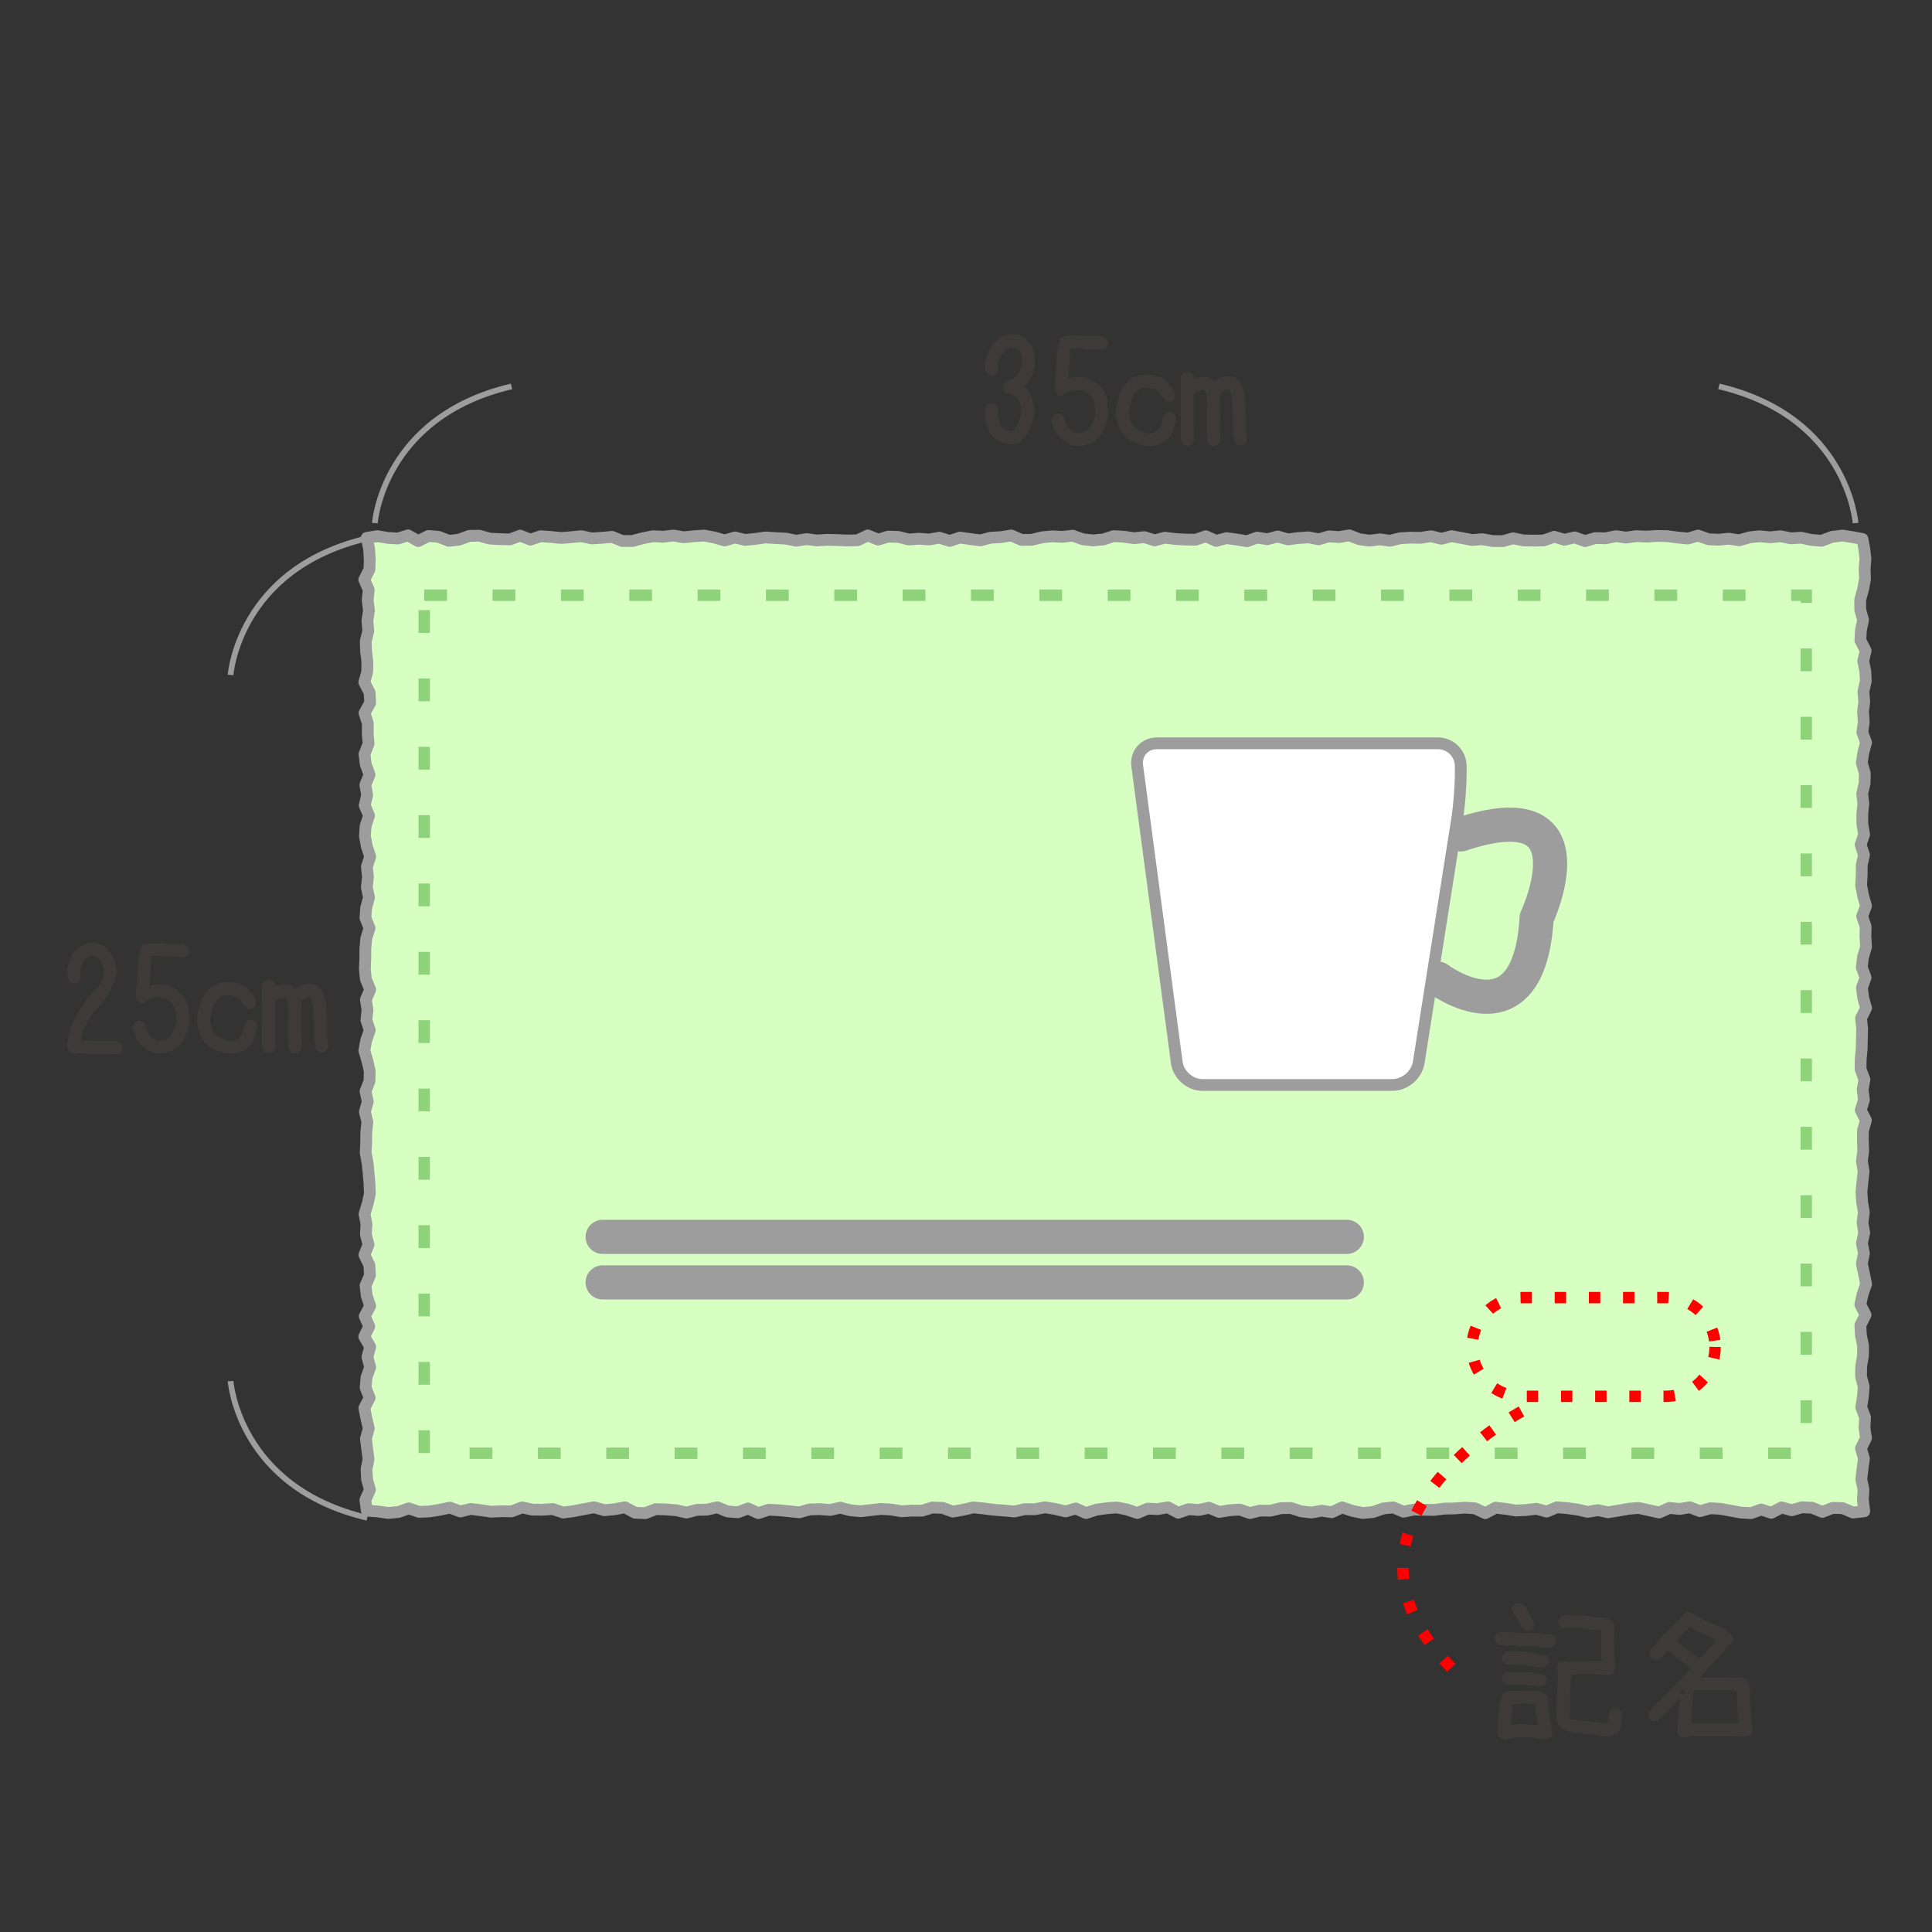 <?xml version="1.0" encoding="utf-8"?>
<!-- Generator: Adobe Illustrator 15.0.0, SVG Export Plug-In . SVG Version: 6.00 Build 0)  -->
<!DOCTYPE svg PUBLIC "-//W3C//DTD SVG 1.1//EN" "http://www.w3.org/Graphics/SVG/1.1/DTD/svg11.dtd">
<svg version="1.1" id="レイヤー_1" xmlns="http://www.w3.org/2000/svg" xmlns:xlink="http://www.w3.org/1999/xlink" x="0px"
	 y="0px" width="160px" height="160px" viewBox="0 0 160 160" enable-background="new 0 0 160 160" xml:space="preserve">
<rect x="0" y="0" width="160" height="160" fill="#333333" stroke="none"/>
<g>
	<rect x="62.757" y="72.693" fill="#FFFFFF" width="35.525" height="15.031"/>
</g>
<g>
	<g>
		<path fill="#3E3A39" d="M127.048,136.336c-0.283-0.012-0.541-0.012-0.822-0.012l-0.516,0.024c-0.098-0.037-0.196-0.062-0.27-0.073
			c-0.074-0.013-0.16-0.013-0.258,0l-0.405,0.024c-0.122-0.05-0.27-0.062-0.429-0.05c-0.172,0.025-0.319-0.049-0.467-0.208
			c-0.049-0.086-0.073-0.159-0.086-0.233c-0.012-0.062-0.024-0.146-0.024-0.221c0.037-0.11,0.086-0.196,0.159-0.27
			c0.062-0.074,0.147-0.123,0.233-0.16h0.491l0.49,0.05l0.404-0.024c0.111,0.036,0.209,0.049,0.32,0.061
			c0.109,0.013,0.221,0.013,0.33,0.013l0.65-0.024c0.209,0.012,0.393,0.024,0.602,0.024s0.381,0.037,0.552,0.11l0.43-0.037
			c0.11,0.062,0.196,0.123,0.282,0.172c0.061,0.062,0.11,0.135,0.146,0.271v0.257c-0.036,0.086-0.086,0.172-0.135,0.233
			c-0.073,0.073-0.159,0.123-0.258,0.159l-0.662,0.05C127.563,136.386,127.305,136.349,127.048,136.336z M124.14,143.87
			c-0.074-0.099-0.123-0.196-0.135-0.282c-0.025-0.099-0.025-0.209,0-0.307l0.037-0.123l-0.025-0.429
			c0.086-0.368,0.123-0.749,0.123-1.142c0.012-0.393,0.086-0.797,0.232-1.165c0.197-0.209,0.393-0.344,0.627-0.381
			c0.208-0.036,0.441-0.036,0.674-0.024l0.197,0.013l0.012-0.013h1.067c0.171,0.049,0.343,0.074,0.552,0.086
			c0.196,0.013,0.381,0.099,0.576,0.258c0.074,0.11,0.123,0.208,0.136,0.294s0.013,0.185,0.013,0.282l-0.025,0.233
			c0.037,0.405,0.098,0.81,0.172,1.202s0.135,0.822,0.184,1.264c-0.036,0.11-0.086,0.185-0.146,0.258
			c-0.074,0.062-0.16,0.11-0.246,0.147h-0.33c-0.332-0.062-0.663-0.11-1.02-0.135c-0.343-0.025-0.699-0.05-1.055-0.062
			c-0.172,0.049-0.367,0.086-0.564,0.11c-0.195,0.024-0.404,0.073-0.613,0.146L124.14,143.87z M126.716,139.563h-1.779l-0.355-0.159
			c-0.061-0.098-0.098-0.196-0.135-0.27c-0.037-0.086-0.049-0.185-0.012-0.295c0.023-0.086,0.073-0.159,0.146-0.233
			c0.062-0.061,0.135-0.11,0.233-0.146h0.319l0.023,0.024h1.583c0.185,0.037,0.393,0.062,0.589,0.073
			c0.209,0.013,0.418,0.086,0.639,0.185c0.061,0.098,0.109,0.184,0.122,0.245c0.013,0.073,0.013,0.159,0.013,0.258
			c-0.062,0.11-0.111,0.184-0.172,0.245c-0.062,0.062-0.135,0.11-0.221,0.159l-0.233,0.037L126.716,139.563z M126.373,137.895
			c-0.393-0.037-0.797-0.062-1.202-0.062l-0.331,0.049c-0.11-0.036-0.196-0.086-0.258-0.159c-0.073-0.062-0.123-0.135-0.159-0.233
			v-0.331l0.271-0.331c0.184-0.049,0.355-0.073,0.49-0.073c0.146,0,0.282,0,0.417,0c0.429,0.012,0.858,0.049,1.276,0.11
			c0.416,0.061,0.834,0.159,1.251,0.307c0.073,0.11,0.11,0.196,0.122,0.257c0.013,0.074,0.013,0.172,0.013,0.282l-0.307,0.356
			l-0.417,0.062C127.158,138.018,126.765,137.932,126.373,137.895z M127.404,143.036c-0.062-0.319-0.123-0.65-0.172-0.994
			c-0.037-0.344-0.074-0.65-0.099-0.908c-0.11-0.024-0.27-0.036-0.49-0.036c-0.233,0-0.454,0-0.663,0l-0.294,0.024l-0.417-0.024
			l-0.013,0.012c0,0.282-0.024,0.602-0.073,0.933c-0.037,0.344-0.062,0.626-0.074,0.834h0.197c0.098-0.036,0.208-0.062,0.343-0.086
			c0.11-0.024,0.245-0.024,0.405-0.012c0.245,0.012,0.516,0.036,0.785,0.049s0.453,0.037,0.564,0.062V143.036z M125.882,134.545
			c-0.098-0.196-0.209-0.393-0.307-0.564l-0.086-0.232l-0.16-0.11c-0.061-0.074-0.086-0.16-0.098-0.233
			c-0.012-0.062-0.024-0.147-0.024-0.245c0.036-0.099,0.086-0.172,0.159-0.245c0.062-0.062,0.147-0.111,0.246-0.147h0.294
			c0.185,0.086,0.319,0.196,0.429,0.318c0.111,0.136,0.185,0.271,0.246,0.405c0.062,0.172,0.135,0.355,0.27,0.527
			s0.209,0.393,0.221,0.662c-0.036,0.111-0.086,0.197-0.146,0.258c-0.074,0.074-0.16,0.123-0.246,0.16h-0.294
			C126.152,134.926,125.98,134.742,125.882,134.545z M130.974,143.563c-0.564-0.037-1.129-0.16-1.682-0.368
			c-0.209-0.258-0.331-0.527-0.355-0.834c-0.037-0.295-0.037-0.614-0.024-0.97l0.024-0.024v-1.19
			c0.037-0.294,0.049-0.576,0.062-0.883c0.013-0.282,0.024-0.527,0.062-0.712h0.023c-0.085-0.086-0.135-0.171-0.158-0.27
			c-0.025-0.099-0.025-0.196,0-0.331l0.135-0.233c0.109-0.086,0.208-0.122,0.307-0.135c0.086-0.013,0.184-0.013,0.281-0.013
			l0.381,0.05c0.209-0.062,0.441-0.099,0.699-0.11c0.246-0.013,0.516-0.013,0.81-0.013l0.024,0.024h0.957l0.147,0.024v-0.086
			l-0.05-0.27v-1.202l-0.023-0.81l0.012-0.172c-0.135-0.037-0.355-0.062-0.662-0.049c-0.295,0.012-0.589-0.037-0.834-0.136h-1.338
			l-0.307,0.025c-0.11-0.037-0.196-0.086-0.245-0.16c-0.073-0.062-0.123-0.135-0.159-0.232v-0.308l0.307-0.343l0.294-0.062h1.509
			c0.368,0.11,0.761,0.159,1.178,0.147c0.43-0.013,0.834,0.11,1.203,0.367c0.098,0.172,0.146,0.319,0.146,0.479
			c0,0.16,0,0.295,0,0.418l-0.024,0.735l0.024,0.013v1.251c0.037,0.147,0.049,0.307,0.049,0.479c0,0.185,0,0.368,0,0.552
			c-0.049,0.099-0.098,0.185-0.146,0.271c-0.062,0.086-0.16,0.159-0.282,0.208l-0.222,0.025c-0.367-0.037-0.76-0.074-1.128-0.086
			c-0.368-0.013-0.749-0.025-1.129-0.025l-0.649,0.086c-0.062,0.172-0.099,0.405-0.111,0.675c-0.012,0.282-0.024,0.553-0.061,0.835
			v1.251l-0.025,0.81l0.037,0.11c0.454,0.062,0.945,0.123,1.484,0.172c0.527,0.049,1.031,0.11,1.521,0.196l0.123-0.037
			c0.012-0.098,0.012-0.257,0.023-0.479c0.013-0.221,0.086-0.429,0.233-0.613c0.086-0.061,0.159-0.098,0.233-0.11
			c0.062-0.012,0.159-0.024,0.258-0.024c0.086,0.049,0.172,0.11,0.245,0.172c0.062,0.062,0.11,0.135,0.147,0.233v0.318
			c-0.037,0.221-0.049,0.454-0.062,0.699c-0.013,0.271-0.122,0.491-0.344,0.699c-0.208,0.11-0.417,0.172-0.613,0.185
			c-0.208,0.012-0.441,0.012-0.663,0.012C132.078,143.673,131.538,143.599,130.974,143.563z"/>
		<path fill="#3E3A39" d="M139.188,143.833c-0.024-0.012-0.062-0.037-0.11-0.073c-0.049-0.05-0.074-0.086-0.086-0.123
			c-0.013-0.037-0.025-0.062-0.062-0.086l-0.024-0.527c0.049-0.245,0.073-0.479,0.073-0.724c0-0.221,0.013-0.479,0.037-0.724
			c0.024-0.258,0.049-0.503,0.086-0.736c0.036-0.221,0.049-0.393,0.062-0.491h0.232c-0.135,0.16-0.281,0.332-0.466,0.503
			c-0.185,0.185-0.344,0.381-0.515,0.564c-0.172,0.196-0.344,0.381-0.541,0.564c-0.195,0.185-0.404,0.368-0.637,0.564h-0.369
			c-0.023-0.037-0.049-0.049-0.086-0.062c-0.036-0.012-0.073-0.036-0.122-0.086c-0.05-0.049-0.062-0.086-0.073-0.122
			c-0.013-0.024-0.025-0.05-0.062-0.074v-0.355c0.32-0.344,0.627-0.675,0.934-1.006c0.294-0.319,0.601-0.626,0.907-0.957
			c0.294-0.319,0.613-0.638,0.92-0.933c0.308-0.294,0.54-0.576,0.712-0.797c-0.086-0.062-0.221-0.16-0.393-0.295
			c-0.184-0.135-0.381-0.27-0.564-0.417c-0.209-0.135-0.381-0.294-0.54-0.441c-0.159-0.159-0.307-0.258-0.405-0.295
			c0,0.013-0.036,0.05-0.098,0.11c-0.073,0.062-0.135,0.136-0.184,0.196c-0.062,0.062-0.111,0.136-0.172,0.222
			c-0.049,0.085-0.147,0.159-0.282,0.221l-0.245,0.036l-0.355-0.196c-0.037-0.036-0.062-0.086-0.099-0.135
			c-0.037-0.024-0.05-0.073-0.05-0.135c0-0.049,0-0.086,0-0.11s0-0.073,0-0.159c0.283-0.295,0.516-0.602,0.749-0.871
			c0.233-0.271,0.454-0.54,0.712-0.798c0.245-0.258,0.502-0.503,0.76-0.761c0.271-0.245,0.527-0.515,0.811-0.81h0.318
			c0.295,0.172,0.602,0.331,0.871,0.491c0.282,0.146,0.553,0.281,0.859,0.393c0.294,0.122,0.576,0.245,0.871,0.38
			c0.281,0.147,0.576,0.331,0.858,0.576c0.024,0.05,0.049,0.099,0.073,0.136c0.025,0.049,0.037,0.098,0.037,0.122
			c0,0.037,0,0.074,0,0.11c0,0.037,0,0.099,0,0.185c-0.282,0.282-0.553,0.576-0.785,0.858c-0.221,0.295-0.479,0.564-0.748,0.834
			c-0.271,0.258-0.527,0.528-0.773,0.785c-0.232,0.282-0.381,0.442-0.441,0.528h2.012c0.147,0.012,0.307,0.024,0.467,0.024
			c0.146,0,0.294,0,0.453,0c0.147,0,0.319,0,0.516-0.013c0.172-0.012,0.355,0.062,0.539,0.221c0.099,0.368,0.16,0.736,0.148,1.08
			c-0.013,0.368,0,0.711,0.036,1.055c0.037,0.355,0.062,0.699,0.099,1.043c0.037,0.355,0.061,0.699,0.098,1.055
			c-0.037,0.074-0.061,0.123-0.086,0.16c-0.024,0.036-0.049,0.061-0.086,0.098s-0.061,0.062-0.098,0.086s-0.086,0.049-0.135,0.073
			l-0.441,0.025l-0.97-0.037h-3.361c-0.013,0.012-0.062,0.024-0.123,0.049s-0.122,0.037-0.172,0.037c-0.062,0-0.11,0-0.159,0.012
			c-0.049,0.013-0.135,0.013-0.246,0.013C139.25,143.857,139.224,143.845,139.188,143.833z M141.089,136.987
			c0.146-0.146,0.295-0.294,0.441-0.441c0.135-0.147,0.258-0.295,0.381-0.441c0.109-0.16,0.184-0.258,0.221-0.295
			c-0.086-0.062-0.233-0.135-0.43-0.208c-0.221-0.086-0.441-0.185-0.65-0.295c-0.232-0.098-0.441-0.208-0.662-0.307
			c-0.209-0.11-0.381-0.196-0.503-0.258l-0.38,0.43l-0.663,0.712c0.062,0.036,0.185,0.135,0.356,0.307
			c0.171,0.184,0.355,0.331,0.539,0.441c0.184,0.123,0.381,0.258,0.553,0.404c0.184,0.147,0.343,0.246,0.441,0.308l-0.074,0.073
			C140.783,137.269,140.929,137.134,141.089,136.987z M139.359,140.385l0.258-0.245l-0.258-0.258l-0.244,0.258L139.359,140.385z
			 M144.021,142.888c-0.037-0.245-0.061-0.503-0.073-0.749c-0.013-0.257-0.036-0.503-0.062-0.772
			c-0.024-0.245-0.037-0.516-0.049-0.772c-0.012-0.258-0.024-0.442-0.024-0.577l-1.03-0.024h-2.516
			c-0.012,0.147-0.037,0.344-0.073,0.602c-0.024,0.245-0.05,0.515-0.073,0.76c-0.025,0.258-0.037,0.516-0.037,0.785
			c0,0.258-0.013,0.454-0.037,0.577h3.288l0.687,0.024V142.888z"/>
	</g>
</g>
<g>
	<g>
		<path fill="#3E3A39" d="M82.867,36.6c-0.233-0.098-0.441-0.232-0.65-0.441c-0.258-0.295-0.429-0.627-0.515-0.982
			c-0.086-0.344-0.147-0.723-0.16-1.104l0.013-0.049l-0.024-0.086l0.172-0.381c0.098-0.061,0.196-0.109,0.282-0.135
			c0.073-0.037,0.171-0.037,0.282,0c0.085,0.012,0.171,0.061,0.245,0.123c0.049,0.074,0.098,0.158,0.135,0.258
			c0,0.33,0.024,0.637,0.073,0.895c0.037,0.27,0.136,0.516,0.271,0.725c0.098,0.061,0.221,0.123,0.355,0.184
			s0.258,0.098,0.393,0.111c0.037-0.014,0.086-0.025,0.147-0.051c0.049-0.023,0.086-0.049,0.11-0.084
			c0.172-0.258,0.318-0.541,0.43-0.822c0.11-0.295,0.146-0.59,0.146-0.908c-0.024-0.172-0.062-0.344-0.11-0.49
			c-0.049-0.16-0.122-0.307-0.232-0.418l-0.43-0.307c-0.074,0-0.172-0.012-0.282-0.037c-0.135-0.012-0.245-0.074-0.344-0.184
			c-0.062-0.074-0.086-0.146-0.098-0.221c-0.013-0.062-0.024-0.146-0.024-0.246c0.061-0.146,0.135-0.258,0.245-0.318
			c0.098-0.049,0.196-0.098,0.27-0.16c0.11-0.037,0.221-0.072,0.307-0.098c0.086-0.037,0.147-0.098,0.196-0.16l0.295-0.355
			c0.073-0.135,0.135-0.295,0.196-0.453c0.036-0.148,0.062-0.307,0.062-0.49c0.012-0.209-0.013-0.418-0.062-0.59
			c-0.074-0.184-0.196-0.344-0.368-0.479c-0.062-0.023-0.135-0.049-0.221-0.061c-0.099-0.014-0.209-0.014-0.319-0.014
			c-0.073,0.025-0.135,0.051-0.221,0.1c-0.086,0.061-0.172,0.121-0.233,0.195c-0.172,0.197-0.307,0.393-0.404,0.627
			c-0.099,0.221-0.147,0.477-0.147,0.723L82.67,30.7c-0.037,0.109-0.086,0.184-0.147,0.244c-0.061,0.074-0.146,0.123-0.245,0.16
			h-0.294l-0.356-0.283l-0.062-0.699c0.037-0.393,0.147-0.748,0.332-1.066c0.172-0.318,0.393-0.613,0.649-0.871
			c0.233-0.246,0.491-0.393,0.785-0.453c0.282-0.062,0.589-0.074,0.908-0.037c0.221,0.037,0.393,0.109,0.552,0.232
			c0.16,0.135,0.295,0.27,0.43,0.418c0.233,0.256,0.368,0.539,0.417,0.871c0.037,0.318,0.062,0.648,0.062,0.992
			c-0.062,0.369-0.147,0.699-0.294,1.006c-0.147,0.307-0.356,0.59-0.639,0.836l0.05-0.062c0.012,0.012,0.085,0.086,0.221,0.221
			c0.11,0.135,0.221,0.258,0.307,0.418c0.11,0.258,0.196,0.527,0.245,0.797c0.062,0.281,0.073,0.576,0.062,0.896
			c-0.062,0.393-0.172,0.76-0.319,1.115c-0.159,0.355-0.368,0.688-0.675,0.994c-0.147,0.146-0.318,0.246-0.503,0.281
			c-0.172,0.051-0.38,0.074-0.589,0.074C83.321,36.76,83.087,36.698,82.867,36.6z"/>
		<path fill="#3E3A39" d="M88.311,36.649c-0.245-0.172-0.479-0.367-0.711-0.602c-0.135-0.184-0.245-0.393-0.319-0.588
			c-0.086-0.209-0.159-0.455-0.208-0.713l0.196-0.367c0.098-0.061,0.184-0.111,0.257-0.123c0.062-0.012,0.136-0.012,0.233-0.012
			c0.099,0.037,0.185,0.086,0.258,0.146c0.062,0.062,0.098,0.135,0.123,0.221c0.049,0.186,0.11,0.344,0.171,0.504
			c0.062,0.172,0.172,0.318,0.307,0.416c0.123,0.1,0.258,0.186,0.381,0.258c0.123,0.074,0.245,0.1,0.404,0.074
			c0.16-0.025,0.295-0.061,0.43-0.123c0.135-0.049,0.245-0.123,0.344-0.221c0.184-0.246,0.319-0.527,0.43-0.809
			c0.098-0.271,0.122-0.59,0.073-0.922c-0.013-0.221-0.037-0.404-0.099-0.588c-0.061-0.184-0.159-0.332-0.294-0.467
			c-0.159-0.158-0.355-0.281-0.564-0.344c-0.196-0.072-0.43-0.098-0.675-0.086c-0.11,0.037-0.233,0.062-0.368,0.086
			c-0.122,0.025-0.245,0.062-0.343,0.111l-0.271,0.258h-0.307c-0.098-0.037-0.172-0.086-0.233-0.16
			c-0.073-0.061-0.122-0.146-0.159-0.232l-0.024-0.467c0.086-0.613,0.123-1.264,0.135-1.938c0.013-0.65,0.123-1.326,0.368-2
			c0.209-0.074,0.393-0.123,0.576-0.148c0.172-0.012,0.332-0.023,0.516-0.023l0.221,0.012l0.405-0.012
			c0.098,0.023,0.196,0.037,0.282,0.049s0.159,0.012,0.208,0.012l0.024-0.023h1.092l0.467,0.244c0.049,0.1,0.098,0.186,0.11,0.234
			c0.012,0.072,0.012,0.158,0.012,0.258c-0.036,0.098-0.073,0.184-0.135,0.244c-0.073,0.062-0.159,0.111-0.258,0.148h-0.294
			c-0.135-0.037-0.258-0.049-0.393-0.049c-0.123,0-0.245,0-0.38,0l-0.222,0.049l-0.821-0.1l-0.417,0.025l-0.136-0.025l-0.086,0.025
			c-0.012,0.381-0.036,0.797-0.061,1.264s-0.05,0.871-0.074,1.227h-0.184c0.208-0.061,0.417-0.109,0.662-0.135
			c0.221-0.025,0.479-0.025,0.749-0.012c0.27,0.072,0.515,0.158,0.748,0.281c0.221,0.123,0.441,0.295,0.638,0.49
			c0.344,0.357,0.552,0.762,0.602,1.203c0.061,0.441,0.073,0.908,0.061,1.373c-0.073,0.369-0.196,0.699-0.355,1.02
			c-0.159,0.33-0.368,0.613-0.675,0.895c-0.221,0.16-0.466,0.283-0.711,0.344c-0.258,0.062-0.516,0.111-0.811,0.123
			C88.864,36.944,88.569,36.844,88.311,36.649z"/>
		<path fill="#3E3A39" d="M93.94,36.649c-0.282-0.111-0.552-0.281-0.797-0.539c-0.258-0.295-0.454-0.627-0.564-0.982
			c-0.123-0.355-0.185-0.736-0.185-1.141c0.062-0.467,0.172-0.92,0.319-1.338c0.159-0.416,0.43-0.785,0.822-1.141
			c0.208-0.184,0.441-0.318,0.687-0.404c0.258-0.086,0.527-0.111,0.834-0.074c0.319,0,0.639,0.049,0.945,0.16
			c0.294,0.109,0.576,0.295,0.797,0.588c0.11,0.148,0.233,0.307,0.344,0.467s0.147,0.367,0.147,0.625
			c-0.024,0.086-0.074,0.172-0.135,0.234c-0.074,0.072-0.16,0.123-0.258,0.158h-0.295c-0.221-0.195-0.368-0.379-0.466-0.576
			c-0.11-0.195-0.258-0.33-0.43-0.43c-0.159-0.061-0.331-0.109-0.515-0.123c-0.209-0.012-0.405-0.023-0.577-0.023
			c-0.086,0.037-0.184,0.086-0.294,0.172s-0.209,0.172-0.319,0.281c-0.172,0.234-0.295,0.492-0.355,0.799
			c-0.086,0.293-0.136,0.588-0.172,0.895c0.036,0.221,0.11,0.455,0.196,0.662c0.073,0.209,0.196,0.406,0.368,0.553
			c0.196,0.098,0.417,0.195,0.625,0.307c0.196,0.111,0.405,0.146,0.626,0.111c0.135-0.025,0.258-0.062,0.393-0.123
			c0.11-0.049,0.209-0.111,0.295-0.184c0.11-0.148,0.184-0.344,0.232-0.59c0.037-0.221,0.123-0.467,0.258-0.699
			c0.099-0.098,0.196-0.146,0.282-0.146c0.073,0,0.159,0,0.245,0c0.099,0.035,0.185,0.086,0.258,0.146
			c0.049,0.074,0.099,0.146,0.135,0.246v0.307c-0.086,0.293-0.159,0.576-0.245,0.846c-0.086,0.283-0.27,0.539-0.516,0.773
			c-0.257,0.184-0.515,0.318-0.821,0.404c-0.295,0.074-0.613,0.098-0.97,0.086C94.529,36.87,94.222,36.76,93.94,36.649z"/>
		<path fill="#3E3A39" d="M97.986,36.76c-0.073-0.062-0.122-0.148-0.159-0.246l-0.049-0.602l0.024-2.502l-0.024-2.062
			c0.024-0.084,0.049-0.17,0.073-0.256s0.086-0.148,0.196-0.209c0.062-0.025,0.135-0.062,0.196-0.074s0.147-0.012,0.245-0.012
			c0.099,0.037,0.185,0.074,0.258,0.135c0.049,0.074,0.099,0.16,0.135,0.258v0.258l0.013-0.086c-0.013,0,0.123-0.037,0.368-0.098
			c0.258-0.062,0.515-0.074,0.772-0.037c0.11,0.049,0.221,0.109,0.295,0.158c0.086,0.062,0.159,0.135,0.221,0.197l-0.013-0.012
			c0.16-0.123,0.344-0.209,0.577-0.295c0.221-0.086,0.503-0.123,0.821-0.123c0.172,0.037,0.319,0.111,0.442,0.209
			c0.135,0.098,0.258,0.221,0.368,0.355c0.221,0.416,0.343,0.871,0.355,1.338c0.012,0.479,0.037,0.943,0.086,1.41v1.178l0.098,0.822
			c-0.036,0.098-0.086,0.184-0.146,0.244c-0.074,0.062-0.16,0.111-0.258,0.148h-0.258c-0.099-0.037-0.184-0.086-0.245-0.148
			c-0.062-0.061-0.11-0.146-0.147-0.221l-0.123-0.822v-1.178c-0.049-0.416-0.073-0.82-0.073-1.227c0-0.404-0.099-0.748-0.27-0.992
			l-0.136-0.025c-0.036,0.012-0.135,0.061-0.282,0.123c-0.135,0.061-0.232,0.146-0.294,0.232c-0.013,0.148-0.024,0.283-0.024,0.381
			c0,0.109,0.012,0.232,0.024,0.344v1.301l0.024,1.373l0.024,0.369c-0.024,0.084-0.049,0.158-0.062,0.232
			c-0.024,0.086-0.086,0.16-0.171,0.232c-0.074,0.049-0.147,0.086-0.209,0.098c-0.073,0.014-0.159,0.014-0.245,0.014
			c-0.135-0.037-0.209-0.086-0.271-0.16c-0.061-0.086-0.11-0.172-0.159-0.27l-0.024-0.295l-0.024-1.57l0.024-1.312
			c0-0.221-0.013-0.404-0.024-0.539c-0.013-0.135-0.086-0.307-0.196-0.479l-0.074-0.014c-0.208,0.037-0.38,0.086-0.49,0.137
			c-0.123,0.061-0.221,0.121-0.295,0.184l-0.024,0.76l0.024,2.49l0.025,0.613c-0.062,0.111-0.111,0.197-0.16,0.246
			c-0.062,0.061-0.135,0.109-0.245,0.172h-0.27C98.133,36.87,98.047,36.821,97.986,36.76z"/>
	</g>
</g>
<g>
	<g>
		<path fill="#3E3A39" d="M9.339,87.276v0.013H8.284L7.94,87.264l-0.564,0.024l-0.724-0.05l-0.54,0.05l-0.356-0.196
			c-0.086-0.099-0.135-0.196-0.147-0.295c-0.024-0.073-0.037-0.172-0.037-0.282c0.085-0.821,0.319-1.582,0.687-2.281
			c0.368-0.712,0.822-1.374,1.362-2c0.123-0.099,0.246-0.221,0.356-0.355c0.11-0.123,0.208-0.233,0.294-0.356
			c0.11-0.184,0.196-0.38,0.246-0.589c0.061-0.208,0.073-0.417,0.061-0.649c-0.037-0.16-0.098-0.332-0.147-0.491
			c-0.074-0.147-0.16-0.294-0.27-0.43c-0.086-0.049-0.184-0.098-0.282-0.146c-0.11-0.05-0.221-0.062-0.331-0.05
			c-0.098,0.024-0.196,0.062-0.307,0.123c-0.11,0.062-0.196,0.123-0.27,0.209c-0.086,0.184-0.172,0.38-0.233,0.588
			c-0.073,0.197-0.098,0.418-0.086,0.639l0.025,0.282c-0.037,0.11-0.086,0.184-0.147,0.245c-0.074,0.073-0.147,0.123-0.245,0.159
			H5.978l-0.332-0.27c-0.049-0.185-0.073-0.355-0.073-0.503c0-0.16,0-0.319,0-0.479c0.085-0.27,0.184-0.552,0.294-0.834
			c0.086-0.271,0.258-0.528,0.516-0.749c0.208-0.196,0.454-0.331,0.724-0.417c0.27-0.073,0.564-0.098,0.896-0.062
			c0.184,0.062,0.356,0.136,0.516,0.209c0.171,0.073,0.331,0.196,0.466,0.355c0.233,0.295,0.405,0.602,0.516,0.933
			c0.123,0.331,0.171,0.688,0.159,1.08c-0.294,1.079-0.834,2.036-1.619,2.846c-0.773,0.822-1.215,1.718-1.337,2.675H6.529
			l0.724-0.024l0.589,0.049l0.503-0.024l0.81,0.024l0.393-0.024c0.086,0.024,0.172,0.049,0.245,0.061
			c0.074,0.025,0.147,0.062,0.221,0.136c0.074,0.086,0.123,0.172,0.123,0.257c0,0.099,0,0.185,0,0.271
			c-0.037,0.086-0.086,0.172-0.135,0.245c-0.074,0.062-0.16,0.11-0.258,0.147H9.499L9.339,87.276z"/>
		<path fill="#3E3A39" d="M12.219,86.958c-0.245-0.172-0.479-0.368-0.711-0.602c-0.135-0.184-0.245-0.393-0.319-0.589
			c-0.086-0.209-0.16-0.454-0.208-0.712l0.196-0.368c0.098-0.061,0.184-0.11,0.257-0.122c0.062-0.013,0.135-0.013,0.233-0.013
			c0.098,0.037,0.184,0.086,0.257,0.147c0.062,0.062,0.098,0.135,0.123,0.221c0.049,0.185,0.11,0.344,0.171,0.503
			c0.062,0.172,0.172,0.319,0.307,0.417c0.123,0.099,0.258,0.185,0.38,0.258c0.123,0.074,0.246,0.099,0.405,0.074
			c0.16-0.025,0.295-0.062,0.43-0.123c0.135-0.049,0.245-0.123,0.343-0.221c0.184-0.246,0.319-0.527,0.43-0.81
			c0.098-0.271,0.123-0.589,0.074-0.921c-0.013-0.221-0.037-0.404-0.099-0.589c-0.061-0.184-0.159-0.331-0.294-0.466
			c-0.16-0.159-0.356-0.282-0.564-0.344c-0.196-0.073-0.43-0.098-0.675-0.086c-0.11,0.037-0.233,0.062-0.368,0.086
			c-0.123,0.024-0.245,0.062-0.343,0.11l-0.27,0.258h-0.307c-0.098-0.036-0.172-0.086-0.233-0.159
			c-0.073-0.062-0.123-0.147-0.159-0.233l-0.024-0.466c0.085-0.613,0.123-1.264,0.135-1.938c0.012-0.65,0.123-1.325,0.368-2
			c0.208-0.073,0.393-0.122,0.576-0.147c0.172-0.012,0.332-0.024,0.516-0.024l0.221,0.013l0.405-0.013
			c0.098,0.024,0.196,0.037,0.282,0.05c0.086,0.012,0.16,0.012,0.208,0.012l0.024-0.024h1.092l0.466,0.245
			c0.049,0.099,0.098,0.185,0.11,0.233c0.012,0.073,0.012,0.159,0.012,0.258c-0.037,0.098-0.073,0.184-0.135,0.245
			c-0.074,0.062-0.159,0.11-0.258,0.147H14.98c-0.135-0.037-0.258-0.049-0.393-0.049c-0.123,0-0.246,0-0.38,0l-0.221,0.049
			l-0.822-0.099l-0.417,0.024l-0.135-0.024l-0.086,0.024c-0.012,0.381-0.037,0.798-0.061,1.264
			c-0.024,0.467-0.049,0.871-0.074,1.228h-0.184c0.208-0.062,0.417-0.11,0.663-0.136c0.221-0.024,0.479-0.024,0.749-0.012
			c0.27,0.073,0.515,0.159,0.748,0.282c0.221,0.122,0.442,0.294,0.638,0.49c0.343,0.356,0.552,0.761,0.601,1.202
			c0.061,0.442,0.074,0.908,0.061,1.374c-0.073,0.368-0.196,0.699-0.355,1.019c-0.16,0.331-0.368,0.613-0.675,0.896
			c-0.221,0.16-0.466,0.282-0.711,0.344c-0.258,0.062-0.515,0.11-0.81,0.123C12.771,87.251,12.477,87.153,12.219,86.958z"/>
		<path fill="#3E3A39" d="M17.848,86.958c-0.282-0.111-0.552-0.282-0.797-0.54c-0.258-0.295-0.454-0.626-0.564-0.981
			c-0.123-0.356-0.184-0.736-0.184-1.142c0.062-0.466,0.172-0.92,0.319-1.337c0.16-0.417,0.43-0.785,0.822-1.141
			c0.208-0.185,0.441-0.319,0.687-0.405c0.257-0.086,0.527-0.11,0.834-0.073c0.319,0,0.638,0.049,0.945,0.159
			c0.294,0.11,0.577,0.295,0.797,0.589c0.11,0.147,0.233,0.307,0.344,0.467c0.11,0.159,0.147,0.367,0.147,0.625
			c-0.024,0.086-0.074,0.172-0.135,0.233c-0.074,0.073-0.16,0.123-0.258,0.159H20.51c-0.221-0.196-0.368-0.38-0.466-0.576
			c-0.11-0.196-0.257-0.331-0.429-0.43c-0.16-0.062-0.331-0.11-0.515-0.123c-0.208-0.012-0.405-0.024-0.577-0.024
			c-0.086,0.037-0.184,0.086-0.294,0.172s-0.208,0.172-0.319,0.282c-0.172,0.233-0.295,0.491-0.356,0.798
			c-0.086,0.294-0.135,0.589-0.172,0.896c0.037,0.221,0.11,0.454,0.196,0.662c0.074,0.209,0.196,0.405,0.368,0.553
			c0.196,0.098,0.417,0.195,0.625,0.307c0.196,0.11,0.405,0.146,0.626,0.11c0.135-0.024,0.257-0.062,0.393-0.123
			c0.11-0.049,0.208-0.11,0.294-0.184c0.11-0.147,0.184-0.344,0.233-0.589c0.037-0.222,0.123-0.467,0.258-0.699
			c0.098-0.099,0.196-0.147,0.282-0.147c0.073,0,0.159,0,0.245,0c0.098,0.036,0.184,0.086,0.258,0.147
			c0.049,0.073,0.098,0.146,0.135,0.245v0.307c-0.086,0.294-0.16,0.576-0.245,0.847c-0.086,0.282-0.27,0.539-0.516,0.772
			c-0.257,0.185-0.515,0.319-0.822,0.405c-0.294,0.073-0.613,0.098-0.969,0.086C18.437,87.178,18.13,87.068,17.848,86.958z"/>
		<path fill="#3E3A39" d="M21.894,87.068c-0.073-0.062-0.123-0.147-0.159-0.246l-0.049-0.601l0.024-2.503l-0.024-2.062
			c0.024-0.085,0.049-0.171,0.074-0.257s0.086-0.147,0.196-0.209c0.062-0.024,0.135-0.062,0.196-0.073
			c0.062-0.013,0.147-0.013,0.245-0.013c0.098,0.037,0.184,0.074,0.258,0.135c0.049,0.074,0.098,0.16,0.135,0.258v0.258l0.013-0.086
			c-0.013,0,0.123-0.037,0.368-0.098c0.258-0.062,0.515-0.074,0.773-0.037c0.11,0.049,0.221,0.11,0.294,0.159
			c0.086,0.062,0.16,0.135,0.221,0.196l-0.012-0.012c0.16-0.123,0.344-0.209,0.577-0.295c0.221-0.086,0.503-0.122,0.822-0.122
			c0.172,0.036,0.319,0.11,0.442,0.208c0.135,0.099,0.258,0.221,0.368,0.355c0.221,0.417,0.343,0.871,0.355,1.338
			c0.012,0.479,0.037,0.944,0.086,1.41v1.178l0.098,0.822c-0.037,0.099-0.086,0.185-0.147,0.245c-0.074,0.062-0.16,0.11-0.258,0.147
			h-0.257c-0.099-0.037-0.184-0.086-0.246-0.147c-0.062-0.061-0.11-0.146-0.147-0.221l-0.123-0.822v-1.178
			c-0.049-0.417-0.073-0.821-0.073-1.227c0-0.404-0.099-0.748-0.27-0.993l-0.135-0.024c-0.037,0.012-0.135,0.061-0.282,0.122
			c-0.135,0.062-0.233,0.147-0.294,0.233c-0.013,0.147-0.025,0.282-0.025,0.38c0,0.11,0.012,0.233,0.025,0.344v1.301l0.024,1.374
			l0.024,0.368c-0.024,0.085-0.049,0.159-0.062,0.232c-0.024,0.086-0.086,0.16-0.171,0.233c-0.074,0.049-0.147,0.086-0.208,0.098
			c-0.074,0.013-0.16,0.013-0.246,0.013c-0.135-0.037-0.208-0.086-0.27-0.159c-0.061-0.086-0.11-0.172-0.159-0.271l-0.025-0.294
			l-0.024-1.57l0.024-1.312c0-0.221-0.012-0.405-0.024-0.54s-0.086-0.307-0.196-0.479l-0.074-0.013
			c-0.208,0.037-0.38,0.086-0.491,0.136c-0.123,0.061-0.221,0.122-0.294,0.184l-0.024,0.761l0.024,2.49l0.025,0.613
			c-0.062,0.11-0.111,0.196-0.16,0.245c-0.062,0.062-0.135,0.11-0.245,0.172h-0.27C22.042,87.178,21.956,87.128,21.894,87.068z"/>
	</g>
</g>
<g>
	<polygon fill-rule="evenodd" clip-rule="evenodd" fill="#D7FFC2" points="154.39,125.159 153.455,125.26 152.609,124.9 
		151.764,124.88 150.919,125.21 150.076,124.865 149.23,124.825 148.386,125.072 147.542,124.84 146.698,125.283 145.853,125.011 
		145.009,125.313 144.166,125.262 143.322,125.108 142.477,124.954 141.632,124.907 140.789,125.148 139.943,124.828 
		139.099,124.966 138.253,124.881 137.409,125.259 136.564,125.071 135.718,124.884 134.872,124.949 134.025,125.102 
		133.179,125.242 132.332,125.064 131.485,125.206 130.637,125.015 129.789,124.898 128.94,124.826 128.091,125.184 
		127.242,124.952 126.393,125.053 125.544,125.094 124.697,124.958 123.849,124.864 123.002,125.315 122.156,124.915 
		121.308,124.857 120.462,124.922 119.616,124.937 118.769,125.045 117.923,125.034 117.078,125.016 116.231,125.194 
		115.384,124.84 114.539,124.929 113.692,125.225 112.845,125.296 111.999,125.126 111.152,124.836 110.304,125.236 
		109.457,125.108 108.609,125.261 107.76,125.162 106.912,124.888 106.062,124.902 105.212,125.111 104.363,125.097 
		103.513,125.306 102.666,125.016 101.817,125.074 100.968,125.211 100.121,124.866 99.273,125.048 98.425,124.985 97.579,125.279 
		96.731,124.829 95.883,124.975 95.036,124.94 94.187,125.301 93.339,125.01 92.491,124.842 91.642,124.907 90.792,125.028 
		89.942,125.304 89.091,124.925 88.242,125.171 87.393,124.966 86.544,124.829 85.696,124.988 84.847,124.985 84,125.175 
		83.15,125.097 82.302,125.033 81.453,124.922 80.604,124.837 79.754,125.034 78.903,125.184 78.054,124.874 77.205,124.848 
		76.357,125.11 75.51,125.104 74.664,125.156 73.818,125.018 72.972,124.963 72.127,125.057 71.282,125.153 70.437,125.076 
		69.591,124.861 68.745,125.05 67.898,124.98 67.051,125.007 66.203,125.243 65.353,125.154 64.502,125.071 63.65,125.029 
		62.8,125.312 61.951,124.923 61.102,125.24 60.253,125.172 59.405,124.826 58.557,125.022 57.708,125.04 56.858,125.264 
		56.006,125.072 55.153,125.006 54.302,124.979 53.451,125.312 52.601,125.282 51.751,124.825 50.9,124.99 50.048,125.068 
		49.195,124.828 48.343,124.985 47.492,125.148 46.64,125.263 45.787,124.974 44.934,125.029 44.082,125.02 43.231,124.836 
		42.377,125.164 41.527,125.153 40.677,125.194 39.827,125.07 38.972,124.964 38.119,125.174 37.266,124.855 36.411,125.035 
		35.556,125.17 34.703,125.206 33.851,124.915 32.994,125.22 32.136,125.296 31.275,125.171 30.379,125.105 30.257,124.224 
		30.64,123.379 30.402,122.534 30.353,121.688 30.522,120.841 30.408,119.995 30.305,119.147 30.542,118.3 30.342,117.454 
		30.173,116.608 30.613,115.762 30.28,114.917 30.353,114.072 30.655,113.227 30.43,112.382 30.657,111.537 30.169,110.692 
		30.581,109.847 30.205,109.002 30.657,108.157 30.372,107.311 30.274,106.465 30.641,105.619 30.591,104.771 30.178,103.924 
		30.522,103.077 30.299,102.229 30.352,101.383 30.188,100.537 30.451,99.691 30.634,98.845 30.596,97.999 30.527,97.153 
		30.44,96.307 30.282,95.46 30.325,94.614 30.333,93.766 30.425,92.918 30.22,92.072 30.458,91.225 30.27,90.379 30.599,89.536 
		30.62,88.692 30.422,87.848 30.174,87.005 30.329,86.163 30.621,85.321 30.342,84.478 30.436,83.635 30.301,82.792 30.658,81.948 
		30.302,81.102 30.215,80.256 30.252,79.41 30.257,78.561 30.334,77.711 30.605,76.864 30.264,76.017 30.325,75.171 30.56,74.326 
		30.379,73.48 30.474,72.634 30.385,71.788 30.658,70.94 30.378,70.091 30.22,69.241 30.28,68.392 30.566,67.543 30.203,66.697 
		30.405,65.849 30.257,65 30.605,64.151 30.288,63.3 30.185,62.451 30.525,61.602 30.455,60.753 30.465,59.903 30.189,59.052 
		30.658,58.203 30.611,57.354 30.17,56.503 30.41,55.656 30.425,54.809 30.32,53.96 30.29,53.108 30.501,52.258 30.427,51.408 
		30.556,50.555 30.448,49.704 30.539,48.852 30.168,48.002 30.598,47.149 30.622,46.293 30.563,45.435 30.379,44.542 31.26,44.403 
		32.105,44.545 32.95,44.598 33.795,44.338 34.639,44.809 35.484,44.385 36.328,44.46 37.172,44.788 38.017,44.694 38.861,44.382 
		39.705,44.366 40.549,44.605 41.393,44.648 42.237,44.671 43.082,44.358 43.926,44.692 44.771,44.408 45.616,44.468 46.46,44.555 
		47.306,44.489 48.151,44.405 48.997,44.591 49.843,44.539 50.689,44.461 51.535,44.803 52.382,44.801 53.229,44.575 54.077,44.409 
		54.926,44.451 55.774,44.352 56.624,44.496 57.473,44.409 58.321,44.354 59.169,44.516 60.017,44.757 60.865,44.51 61.712,44.717 
		62.559,44.629 63.406,44.508 64.252,44.565 65.099,44.609 65.945,44.782 66.791,44.646 67.637,44.757 68.483,44.708 69.33,44.724 
		70.176,44.765 71.022,44.744 71.869,44.343 72.716,44.688 73.562,44.44 74.41,44.466 75.257,44.678 76.105,44.616 76.954,44.677 
		77.803,44.53 78.652,44.799 79.502,44.521 80.352,44.643 81.201,44.75 82.049,44.529 82.898,44.484 83.746,44.347 84.593,44.712 
		85.441,44.706 86.289,44.499 87.136,44.417 87.984,44.459 88.832,44.364 89.679,44.663 90.527,44.753 91.375,44.674 92.224,44.4 
		93.073,44.45 93.922,44.571 94.773,44.485 95.623,44.751 96.472,44.53 97.322,44.637 98.169,44.684 99.019,44.695 99.867,44.41 
		100.715,44.797 101.564,44.567 102.413,44.68 103.261,44.822 104.111,44.524 104.96,44.657 105.811,44.43 106.661,44.671 
		107.509,44.56 108.357,44.5 109.205,44.662 110.05,44.422 110.896,44.481 111.742,44.336 112.587,44.664 113.433,44.771 
		114.278,44.667 115.123,44.782 115.969,44.576 116.816,44.526 117.664,44.541 118.511,44.409 119.361,44.619 120.212,44.405 
		121.064,44.56 121.915,44.722 122.763,44.656 123.613,44.81 124.46,44.817 125.309,44.579 126.158,44.755 127.006,44.771 
		127.857,44.757 128.708,44.453 129.561,44.7 130.413,44.504 131.263,44.812 132.113,44.562 132.963,44.581 133.814,44.403 
		134.667,44.521 135.519,44.401 136.372,44.441 137.222,44.385 138.074,44.401 138.927,44.515 139.781,44.6 140.632,44.355 
		141.484,44.659 142.337,44.699 143.187,44.612 144.037,44.745 144.888,44.5 145.743,44.412 146.595,44.5 147.449,44.409 
		148.304,44.583 149.158,44.53 150.011,44.714 150.864,44.784 151.72,44.458 152.579,44.355 153.439,44.486 154.24,44.638 
		154.388,45.422 154.49,46.267 154.421,47.113 154.451,47.958 154.293,48.805 154.057,49.652 154.058,50.5 154.292,51.346 
		154.111,52.193 154.071,53.039 154.507,53.884 154.303,54.73 154.475,55.575 154.515,56.419 154.318,57.265 154.387,58.11 
		154.291,58.955 154.348,59.799 154.23,60.645 154.539,61.491 154.31,62.336 154.186,63.182 154.435,64.029 154.419,64.875 
		154.22,65.723 154.313,66.571 154.228,67.417 154.232,68.264 154.377,69.11 154.087,69.957 154.367,70.802 154.181,71.648 
		154.175,72.494 154.131,73.339 154.298,74.186 154.535,75.033 154.215,75.88 154.501,76.728 154.488,77.576 154.537,78.421 
		154.285,79.267 154.185,80.112 154.5,80.956 154.197,81.798 154.302,82.641 154.541,83.484 154.122,84.327 154.214,85.169 
		154.193,86.012 154.177,86.856 154.097,87.7 154.083,88.544 154.404,89.39 154.257,90.238 154.361,91.086 154.099,91.935 
		154.527,92.783 154.279,93.629 154.277,94.476 154.303,95.322 154.193,96.167 154.337,97.013 154.242,97.86 154.156,98.708 
		154.213,99.556 154.355,100.406 154.245,101.255 154.384,102.103 154.197,102.951 154.361,103.798 154.189,104.647 
		154.373,105.497 154.543,106.346 154.248,107.196 154.064,108.044 154.499,108.894 154.067,109.745 154.116,110.595 
		154.292,111.445 154.283,112.292 154.134,113.143 154.121,113.991 154.343,114.838 154.275,115.686 154.138,116.539 
		154.457,117.388 154.406,118.239 154.534,119.092 154.115,119.944 154.362,120.794 154.248,121.644 154.145,122.498 
		154.324,123.353 154.277,124.212 	"/>
	
		<polygon fill="none" stroke="#9D9D9E" stroke-width="0.976" stroke-linecap="round" stroke-linejoin="round" stroke-miterlimit="10" points="
		154.39,125.159 153.455,125.26 152.609,124.9 151.764,124.88 150.919,125.21 150.076,124.865 149.23,124.825 148.386,125.072 
		147.542,124.84 146.698,125.283 145.853,125.011 145.009,125.313 144.166,125.262 143.322,125.108 142.477,124.954 
		141.632,124.907 140.789,125.148 139.943,124.828 139.099,124.966 138.253,124.881 137.409,125.259 136.564,125.071 
		135.718,124.884 134.872,124.949 134.025,125.102 133.179,125.242 132.332,125.064 131.485,125.206 130.637,125.015 
		129.789,124.898 128.94,124.826 128.091,125.184 127.242,124.952 126.393,125.053 125.544,125.094 124.697,124.958 
		123.849,124.864 123.002,125.315 122.156,124.915 121.308,124.857 120.462,124.922 119.616,124.937 118.769,125.045 
		117.923,125.034 117.078,125.016 116.231,125.194 115.384,124.84 114.539,124.929 113.692,125.225 112.845,125.296 
		111.999,125.126 111.152,124.836 110.304,125.236 109.457,125.108 108.609,125.261 107.76,125.162 106.912,124.888 
		106.062,124.902 105.212,125.111 104.363,125.097 103.513,125.306 102.666,125.016 101.817,125.074 100.968,125.211 
		100.121,124.866 99.273,125.048 98.425,124.985 97.579,125.279 96.731,124.829 95.883,124.975 95.036,124.94 94.187,125.301 
		93.339,125.01 92.491,124.842 91.642,124.907 90.792,125.028 89.942,125.304 89.091,124.925 88.242,125.171 87.393,124.966 
		86.544,124.829 85.696,124.988 84.847,124.985 84,125.175 83.15,125.097 82.302,125.033 81.453,124.922 80.604,124.837 
		79.754,125.034 78.903,125.184 78.054,124.874 77.205,124.848 76.357,125.11 75.51,125.104 74.664,125.156 73.818,125.018 
		72.972,124.963 72.127,125.057 71.282,125.153 70.437,125.076 69.591,124.861 68.745,125.05 67.898,124.98 67.051,125.007 
		66.203,125.243 65.353,125.154 64.502,125.071 63.65,125.029 62.8,125.312 61.951,124.923 61.102,125.24 60.253,125.172 
		59.405,124.826 58.557,125.022 57.708,125.04 56.858,125.264 56.006,125.072 55.153,125.006 54.302,124.979 53.451,125.312 
		52.601,125.282 51.751,124.825 50.9,124.99 50.048,125.068 49.195,124.828 48.343,124.985 47.492,125.148 46.64,125.263 
		45.787,124.974 44.934,125.029 44.082,125.02 43.231,124.836 42.377,125.164 41.527,125.153 40.677,125.194 39.827,125.07 
		38.972,124.964 38.119,125.174 37.266,124.855 36.411,125.035 35.556,125.17 34.703,125.206 33.851,124.915 32.994,125.22 
		32.136,125.296 31.275,125.171 30.379,125.105 30.257,124.224 30.64,123.379 30.402,122.534 30.353,121.688 30.522,120.841 
		30.408,119.995 30.305,119.147 30.542,118.3 30.342,117.454 30.173,116.608 30.613,115.762 30.28,114.917 30.353,114.072 
		30.655,113.227 30.43,112.382 30.657,111.537 30.169,110.692 30.581,109.847 30.205,109.002 30.657,108.157 30.372,107.311 
		30.274,106.465 30.641,105.619 30.591,104.771 30.178,103.924 30.522,103.077 30.299,102.229 30.352,101.383 30.188,100.537 
		30.451,99.691 30.634,98.845 30.596,97.999 30.527,97.153 30.44,96.307 30.282,95.46 30.325,94.614 30.333,93.766 30.425,92.918 
		30.22,92.072 30.458,91.225 30.27,90.379 30.599,89.536 30.62,88.692 30.422,87.848 30.174,87.005 30.329,86.163 30.621,85.321 
		30.342,84.478 30.436,83.635 30.301,82.792 30.658,81.948 30.302,81.102 30.215,80.256 30.252,79.41 30.257,78.561 30.334,77.711 
		30.605,76.864 30.264,76.017 30.325,75.171 30.56,74.326 30.379,73.48 30.474,72.634 30.385,71.788 30.658,70.94 30.378,70.091 
		30.22,69.241 30.28,68.392 30.566,67.543 30.203,66.697 30.405,65.849 30.257,65 30.605,64.151 30.288,63.3 30.185,62.451 
		30.525,61.602 30.455,60.753 30.465,59.903 30.189,59.052 30.658,58.203 30.611,57.354 30.17,56.503 30.41,55.656 30.425,54.809 
		30.32,53.96 30.29,53.108 30.501,52.258 30.427,51.408 30.556,50.555 30.448,49.704 30.539,48.852 30.168,48.002 30.598,47.149 
		30.622,46.293 30.563,45.435 30.379,44.542 31.26,44.403 32.105,44.545 32.95,44.598 33.795,44.338 34.639,44.809 35.484,44.385 
		36.328,44.46 37.172,44.788 38.017,44.694 38.861,44.382 39.705,44.366 40.549,44.605 41.393,44.648 42.237,44.671 43.082,44.358 
		43.926,44.692 44.771,44.408 45.616,44.468 46.46,44.555 47.306,44.489 48.151,44.405 48.997,44.591 49.843,44.539 50.689,44.461 
		51.535,44.803 52.382,44.801 53.229,44.575 54.077,44.409 54.926,44.451 55.774,44.352 56.624,44.496 57.473,44.409 58.321,44.354 
		59.169,44.516 60.017,44.757 60.865,44.51 61.712,44.717 62.559,44.629 63.406,44.508 64.252,44.565 65.099,44.609 65.945,44.782 
		66.791,44.646 67.637,44.757 68.483,44.708 69.33,44.724 70.176,44.765 71.022,44.744 71.869,44.343 72.716,44.688 73.562,44.44 
		74.41,44.466 75.257,44.678 76.105,44.616 76.954,44.677 77.803,44.53 78.652,44.799 79.502,44.521 80.352,44.643 81.201,44.75 
		82.049,44.529 82.898,44.484 83.746,44.347 84.593,44.712 85.441,44.706 86.289,44.499 87.136,44.417 87.984,44.459 88.832,44.364 
		89.679,44.663 90.527,44.753 91.375,44.674 92.224,44.4 93.073,44.45 93.922,44.571 94.773,44.485 95.623,44.751 96.472,44.53 
		97.322,44.637 98.169,44.684 99.019,44.695 99.867,44.41 100.715,44.797 101.564,44.567 102.413,44.68 103.261,44.822 
		104.111,44.524 104.96,44.657 105.811,44.43 106.661,44.671 107.509,44.56 108.357,44.5 109.205,44.662 110.05,44.422 
		110.896,44.481 111.742,44.336 112.587,44.664 113.433,44.771 114.278,44.667 115.123,44.782 115.969,44.576 116.816,44.526 
		117.664,44.541 118.511,44.409 119.361,44.619 120.212,44.405 121.064,44.56 121.915,44.722 122.763,44.656 123.613,44.81 
		124.46,44.817 125.309,44.579 126.158,44.755 127.006,44.771 127.857,44.757 128.708,44.453 129.561,44.7 130.413,44.504 
		131.263,44.812 132.113,44.562 132.963,44.581 133.814,44.403 134.667,44.521 135.519,44.401 136.372,44.441 137.222,44.385 
		138.074,44.401 138.927,44.515 139.781,44.6 140.632,44.355 141.484,44.659 142.337,44.699 143.187,44.612 144.037,44.745 
		144.888,44.5 145.743,44.412 146.595,44.5 147.449,44.409 148.304,44.583 149.158,44.53 150.011,44.714 150.864,44.784 
		151.72,44.458 152.579,44.355 153.439,44.486 154.24,44.638 154.388,45.422 154.49,46.267 154.421,47.113 154.451,47.958 
		154.293,48.805 154.057,49.652 154.058,50.5 154.292,51.346 154.111,52.193 154.071,53.039 154.507,53.884 154.303,54.73 
		154.475,55.575 154.515,56.419 154.318,57.265 154.387,58.11 154.291,58.955 154.348,59.799 154.23,60.645 154.539,61.491 
		154.31,62.336 154.186,63.182 154.435,64.029 154.419,64.875 154.22,65.723 154.313,66.571 154.228,67.417 154.232,68.264 
		154.377,69.11 154.087,69.957 154.367,70.802 154.181,71.648 154.175,72.494 154.131,73.339 154.298,74.186 154.535,75.033 
		154.215,75.88 154.501,76.728 154.488,77.576 154.537,78.421 154.285,79.267 154.185,80.112 154.5,80.956 154.197,81.798 
		154.302,82.641 154.541,83.484 154.122,84.327 154.214,85.169 154.193,86.012 154.177,86.856 154.097,87.7 154.083,88.544 
		154.404,89.39 154.257,90.238 154.361,91.086 154.099,91.935 154.527,92.783 154.279,93.629 154.277,94.476 154.303,95.322 
		154.193,96.167 154.337,97.013 154.242,97.86 154.156,98.708 154.213,99.556 154.355,100.406 154.245,101.255 154.384,102.103 
		154.197,102.951 154.361,103.798 154.189,104.647 154.373,105.497 154.543,106.346 154.248,107.196 154.064,108.044 
		154.499,108.894 154.067,109.745 154.116,110.595 154.292,111.445 154.283,112.292 154.134,113.143 154.121,113.991 
		154.343,114.838 154.275,115.686 154.138,116.539 154.457,117.388 154.406,118.239 154.534,119.092 154.115,119.944 
		154.362,120.794 154.248,121.644 154.145,122.498 154.324,123.353 154.277,124.212 	"/>
</g>
<rect x="35.132" y="49.294" fill-rule="evenodd" clip-rule="evenodd" fill="none" stroke="#8ED27A" stroke-width="0.943" stroke-miterlimit="10" stroke-dasharray="1.887,3.773" width="114.452" height="71.059"/>
<path fill-rule="evenodd" clip-rule="evenodd" fill="none" stroke="#FF0000" stroke-width="0.943" stroke-miterlimit="10" stroke-dasharray="0.943,1.887" d="
	M142.035,111.55c0,2.257-1.829,4.086-4.086,4.086H126c-2.258,0-4.088-1.829-4.088-4.086l0,0c0-2.258,1.83-4.088,4.088-4.088h11.949
	C140.206,107.462,142.035,109.292,142.035,111.55L142.035,111.55z"/>
<path fill-rule="evenodd" clip-rule="evenodd" fill="none" stroke="#FF0000" stroke-width="0.943" stroke-miterlimit="10" stroke-dasharray="0.943,1.887" d="
	M126.001,116.895c0,0-17.607,9.433-5.66,21.38"/>
<g>
	
		<path fill-rule="evenodd" clip-rule="evenodd" fill="none" stroke="#9D9D9E" stroke-width="2.83" stroke-linecap="round" stroke-linejoin="round" stroke-miterlimit="10" d="
		M119.083,81.05c0,0,7.547,5.66,8.175-5.031c0,0,5.032-10.689-6.288-6.916"/>
	<g>
		<path fill-rule="evenodd" clip-rule="evenodd" fill="#FFFFFF" d="M117.492,87.992c-0.162,1.024-1.144,1.863-2.182,1.863H99.59
			c-1.038,0-1.999-0.842-2.136-1.87L94.18,63.427c-0.138-1.028,0.6-1.87,1.638-1.87h23.266c1.038,0,1.887,0.849,1.887,1.887v0.627
			c0,1.038-0.132,2.726-0.294,3.75L117.492,87.992z"/>
		
			<path fill="none" stroke="#9D9D9E" stroke-width="0.976" stroke-linecap="round" stroke-linejoin="round" stroke-miterlimit="10" d="
			M117.492,87.992c-0.162,1.024-1.144,1.863-2.182,1.863H99.59c-1.038,0-1.999-0.842-2.136-1.87L94.18,63.427
			c-0.138-1.028,0.6-1.87,1.638-1.87h23.266c1.038,0,1.887,0.849,1.887,1.887v0.627c0,1.038-0.132,2.726-0.294,3.75L117.492,87.992z
			"/>
	</g>
</g>
<g>
	
		<line fill-rule="evenodd" clip-rule="evenodd" fill="none" stroke="#9D9D9E" stroke-width="2.83" stroke-linecap="round" stroke-linejoin="round" stroke-miterlimit="10" x1="49.909" y1="102.431" x2="111.537" y2="102.431"/>
	
		<line fill-rule="evenodd" clip-rule="evenodd" fill="none" stroke="#9D9D9E" stroke-width="2.83" stroke-linecap="round" stroke-linejoin="round" stroke-miterlimit="10" x1="49.909" y1="106.204" x2="111.537" y2="106.204"/>
</g>
<path fill-rule="evenodd" clip-rule="evenodd" fill="none" stroke="#9D9D9E" stroke-width="0.472" stroke-miterlimit="10" d="
	M31.043,43.32c0,0,0.628-8.804,11.319-11.319"/>
<path fill-rule="evenodd" clip-rule="evenodd" fill="none" stroke="#9D9D9E" stroke-width="0.472" stroke-miterlimit="10" d="
	M19.096,55.897c0,0,0.628-8.805,11.319-11.319"/>
<path fill-rule="evenodd" clip-rule="evenodd" fill="none" stroke="#9D9D9E" stroke-width="0.472" stroke-miterlimit="10" d="
	M19.096,114.38c0,0,0.628,8.803,11.319,11.319"/>
<path fill-rule="evenodd" clip-rule="evenodd" fill="none" stroke="#9D9D9E" stroke-width="0.472" stroke-miterlimit="10" d="
	M153.669,43.32c0,0-0.629-8.804-11.319-11.319"/>
<rect x="0.478" y="-0.138" fill="none" width="160" height="160"/>
</svg>
